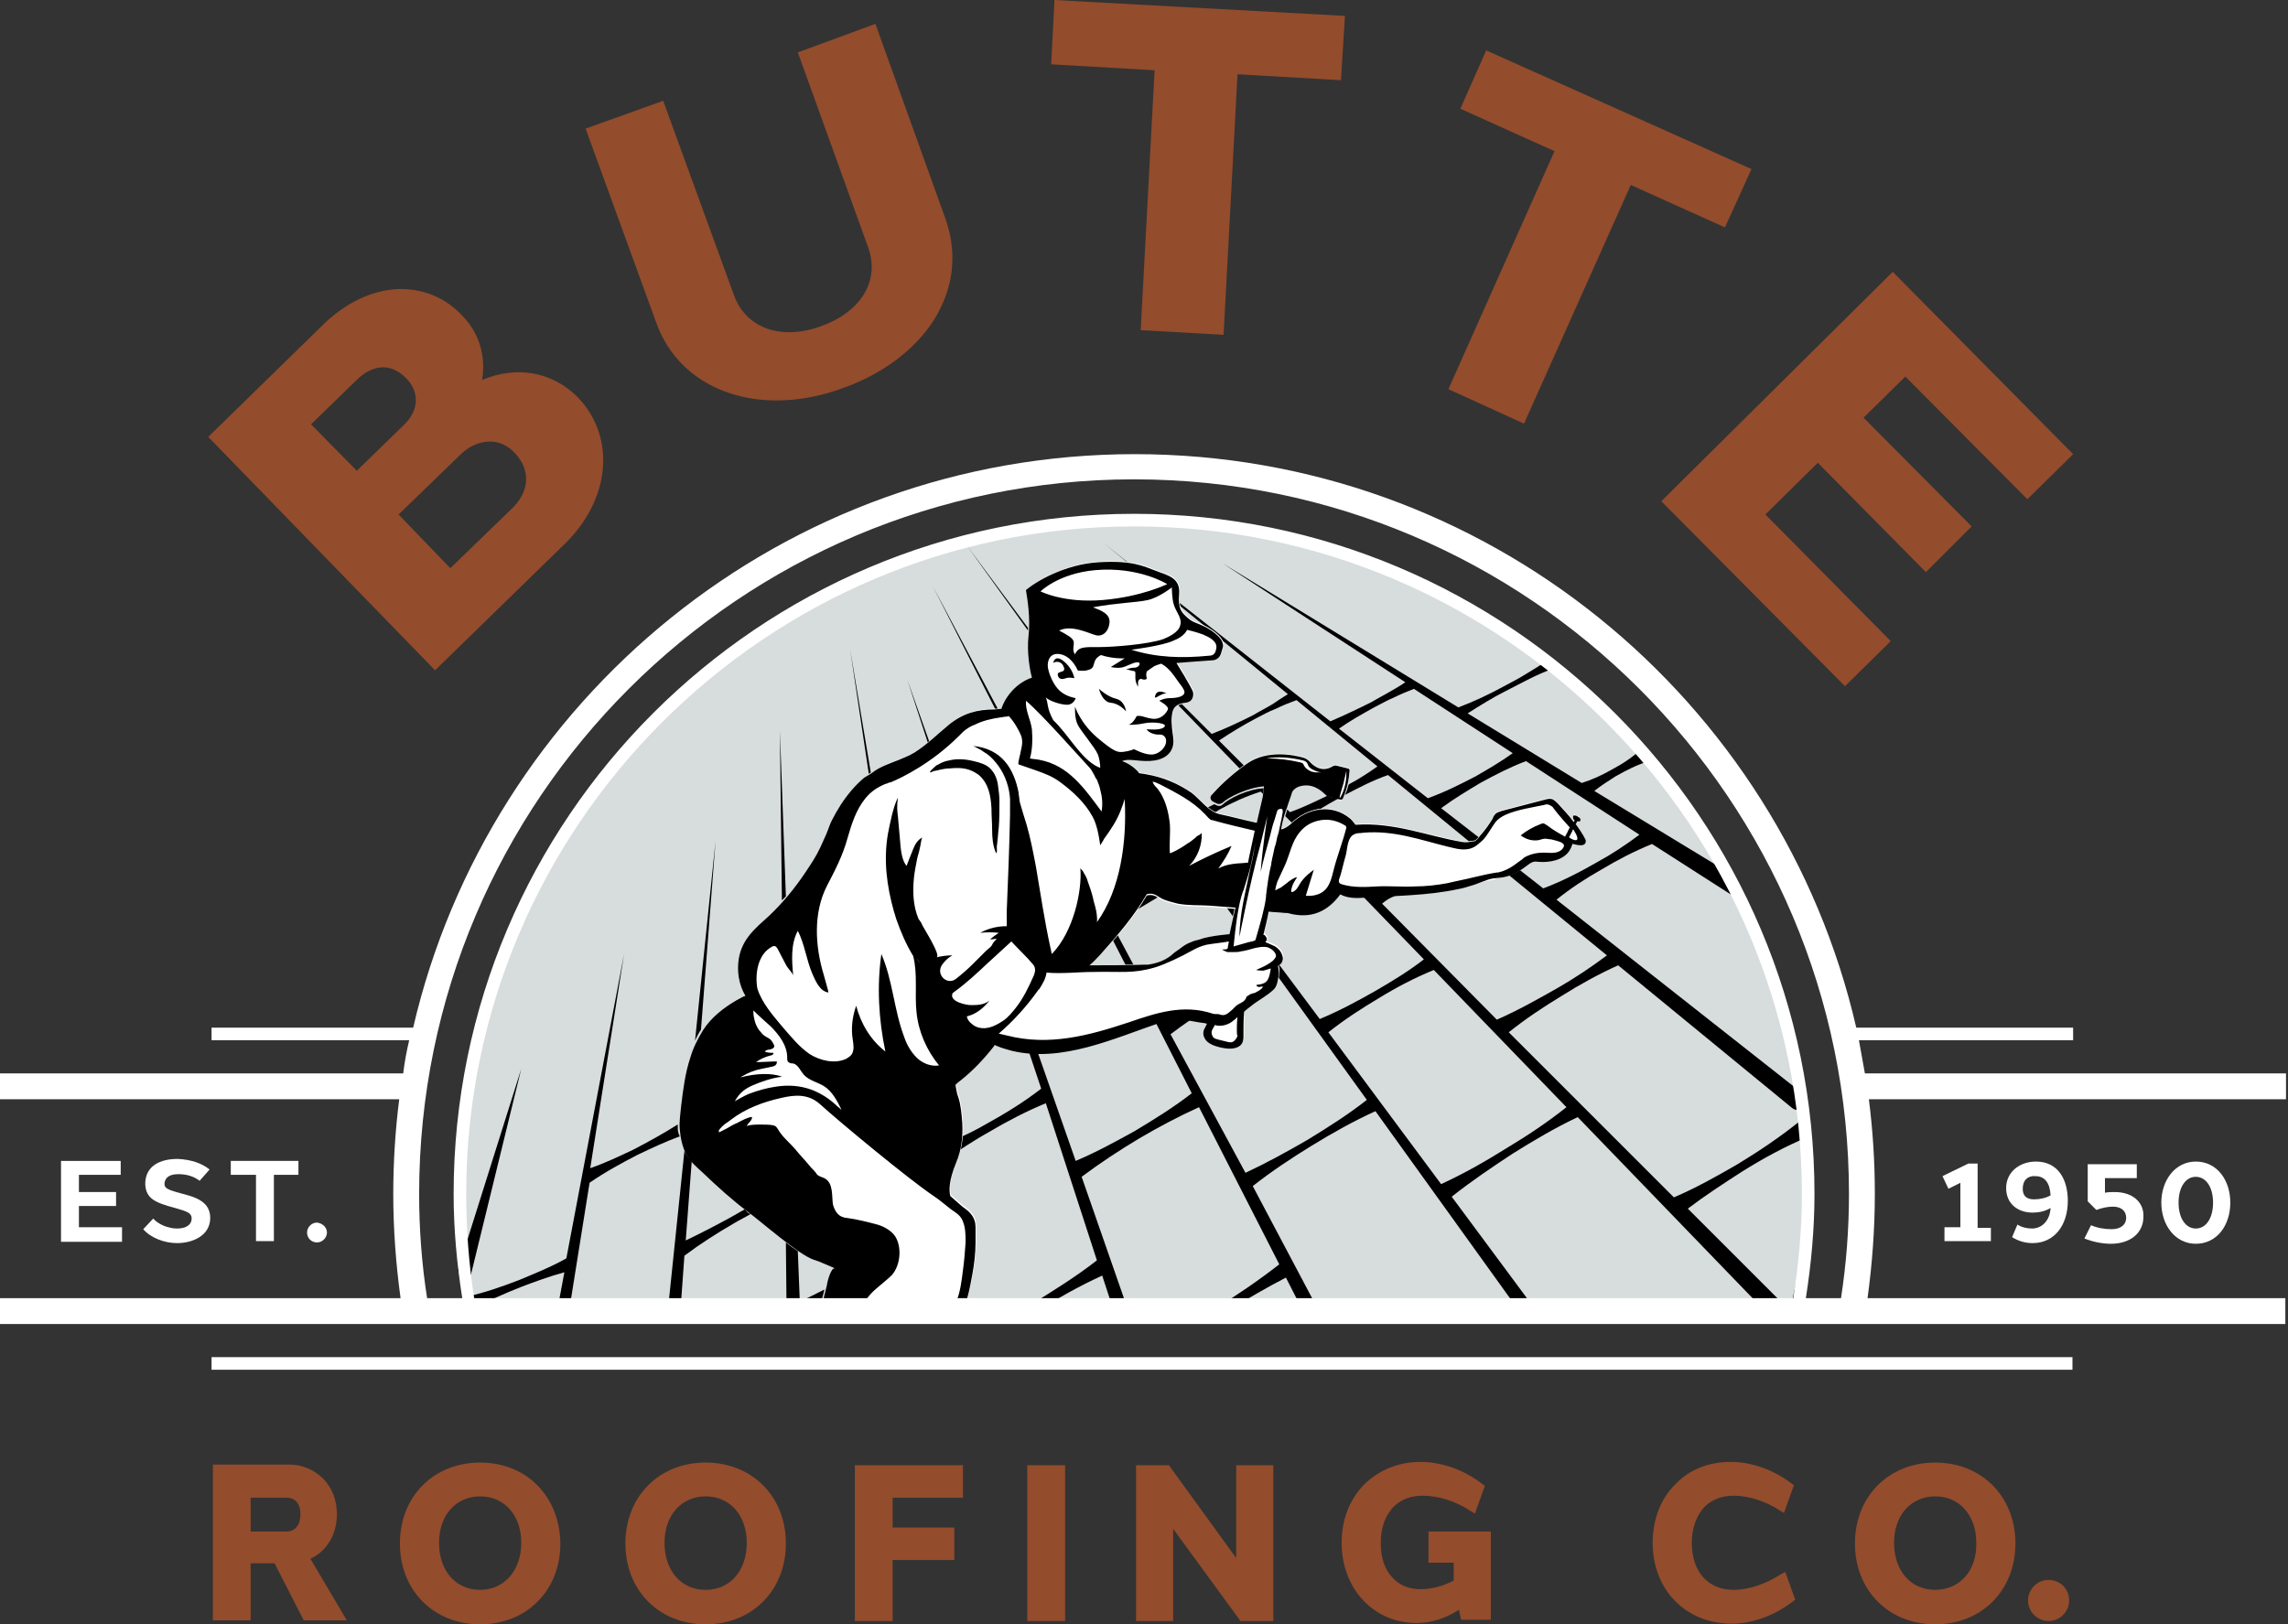 <?xml version="1.0" encoding="UTF-8"?>
<!-- Generator: Adobe Illustrator 25.2.1, SVG Export Plug-In . SVG Version: 6.00 Build 0)  -->
<svg version="1.1" id="Layer_1" xmlns="http://www.w3.org/2000/svg" xmlns:xlink="http://www.w3.org/1999/xlink" x="0px" y="0px" viewBox="0 0 345 245" style="enable-background:new 0 0 345 245;" xml:space="preserve" height="490" width="690">
<rect x="0" y="0" width="345" height="245" fill="#333333" stroke="none"/>
<style type="text/css">
	.st0{fill:#D7DCDD;}
	.st1{fill:#FFFFFF;}
	.st2{fill:#934C2C;}
</style>
<g>
	<path class="st0" d="M269.9,197.7c1.4-6.8,2.7-10,2.7-17.3c0-56.1-45.5-101.6-101.6-101.6S69.3,124.3,69.3,180.4   c0,7,0.7,10.5,2.1,17.1"/>
	<g>
		<path class="st1" d="M18.4,187.3H9.2v-12.2h9v2.1h-6.3v2.6h5.6v2.1h-5.6v3.2h6.5V187.3z"/>
		<path class="st1" d="M31.6,176.4l-1.5,1.7c-0.8-0.6-1.8-1-3.2-1c-1.2,0-2,0.4-2.1,1.4c0,0.7,0.3,0.9,2.5,1.5    c1.9,0.5,4.4,1.1,4.4,3.7c0,2.7-2.7,3.8-5,3.8c-1.9,0-4-0.8-5.1-2.1l1.5-1.6c0.8,0.9,2.3,1.5,3.6,1.5c1.4,0,2.2-0.6,2.2-1.5    c0-0.9-0.8-1.1-2.5-1.6c-3-0.8-4.4-1.4-4.5-3.6c0-2.8,2.3-3.8,4.9-3.8C28.9,174.9,30.5,175.5,31.6,176.4z"/>
		<path class="st1" d="M41.3,177.2v10h-2.7v-10h-3.8v-2.1h10.2v2.1H41.3z"/>
		<path class="st1" d="M49.3,185.9c0,0.8-0.7,1.5-1.5,1.5c-0.8,0-1.5-0.6-1.5-1.5c0-0.8,0.7-1.5,1.5-1.5    C48.6,184.5,49.3,185.1,49.3,185.9z"/>
	</g>
	<g>
		<path class="st1" d="M300.2,185.1v2.1h-7v-2.1h2.4v-6.7l-1.8,0.9l-0.9-1.9l3.9-1.9h1.4v9.7H300.2z"/>
		<path class="st1" d="M307,175.2c3.4,0,4.8,2.8,4.8,5.9c0,3.8-2.1,6.4-5.3,6.4c-1.3,0-2.3-0.4-3.1-0.9l0.8-1.9    c0.6,0.4,1.4,0.6,2.2,0.6c1.5,0,2.7-1.2,2.8-3.1c-0.8,0.5-1.8,0.7-2.7,0.7c-2.2,0-4-1.3-4-3.7C302.5,176.8,304.5,175.2,307,175.2    L307,175.2z M305,179.3c0,1.1,0.6,1.6,1.7,1.6c0.9,0,1.8-0.2,2.5-0.6c-0.1-1.8-0.8-2.9-2.3-2.9C305.8,177.3,305,178,305,179.3z"/>
		<path class="st1" d="M317.4,177.6v2.3c0.5-0.1,1-0.1,1.5-0.1c2.6,0,4.4,1.5,4.3,3.7c0,2.5-2,4.1-4.9,4.1c-1.3,0-2.8-0.3-4-0.8l1-2    c0.9,0.4,2,0.6,3.1,0.6c1.4,0,2.2-0.7,2.2-1.7c0-1.1-0.8-1.7-2-1.7c-0.8,0-1.7,0.2-2.5,0.5l-1.3-1.3l0-5.6h7.4v2.1H317.4z"/>
		<path class="st1" d="M336.3,181.4c0,3.4-2,6.2-5.2,6.2c-3.1,0-5.2-2.8-5.2-6.2c0-3.4,2.1-6.2,5.2-6.2    C334.3,175.2,336.3,178,336.3,181.4z M328.5,181.4c0,2.4,1.1,3.9,2.6,3.9c1.5,0,2.6-1.5,2.6-3.9c0-2.4-1.1-3.9-2.6-3.9    C329.6,177.5,328.5,179,328.5,181.4z"/>
	</g>
	<g>
		<path class="st2" d="M72.7,57.3c0.6-3.7-0.5-7.2-3.1-9.8c-2.4-2.5-5.4-3.8-8.8-3.9c-4.1-0.1-8.3,1.8-11.8,5.1L31.4,65.9l34.2,35.2    l19.5-19c7-6.8,7.8-16.2,2-22.2C83.3,56.1,78,55.1,72.7,57.3z M77.2,76.7l-9.3,9l-7.8-8.1l9.3-9v0c1.3-1.3,2.9-2,4.5-2    c1.4,0,2.7,0.6,3.8,1.8C80,70.9,79.9,74.1,77.2,76.7z M60.9,64.1l-7.1,6.9L46.9,64l7.1-6.9c1.2-1.1,2.5-1.7,3.8-1.7    c1.2,0,2.4,0.6,3.4,1.6C63.3,59.1,63.2,61.9,60.9,64.1z"/>
		<path class="st2" d="M140.8,48.3c3-4.8,3.6-10,1.8-15.2L132,3.6l-11.7,4.3l10.6,29.4c1.8,5-1,9.7-7.1,11.9    c-6,2.2-11.3,0.3-13.1-4.6L100,15.2l-11.7,4.2L99,48.8c2.7,7.4,9.7,11.6,18.1,11.6c3.2,0,6.6-0.6,10.1-1.9    C133.1,56.4,138,52.7,140.8,48.3z"/>
		<polygon class="st2" points="159,0 158.5,9.7 174.1,10.6 172,49.8 184.5,50.5 186.6,11.2 202.2,12.1 202.8,2.4   "/>
		<polygon class="st2" points="264.1,25.5 224.1,7.6 220.2,16.4 234.4,22.8 218.4,58.7 229.8,63.9 245.9,27.9 260.1,34.3   "/>
		<polygon class="st2" points="285.4,41 250.5,75.6 278.2,103.5 285.1,96.7 266.2,77.6 274.1,69.8 290.4,86.3 297.3,79.4 281,63     287.3,56.8 305.7,75.3 312.6,68.5   "/>
	</g>
	<g>
		<path class="st2" d="M50.8,228.4c0-2.1-0.7-4-2.1-5.4c-1.3-1.3-3.1-2.1-5.1-2.1H32.1v23.5h5.7v-8.6h3.6l4.4,8.6h6.5l-5.5-9.3    C49.3,234,50.8,231.4,50.8,228.4z M45.3,228.4c0,1.8-1,2.6-2,2.6h-5.5v-5.1h5.5c0.5,0,1,0.2,1.3,0.5    C45.1,226.9,45.3,227.6,45.3,228.4z"/>
		<path class="st2" d="M72.4,220.6c-7,0-12.1,5.1-12.1,12.2c0,7.1,5.1,12.2,12.1,12.2c7,0,12.1-5.1,12.1-12.2    C84.4,225.7,79.4,220.6,72.4,220.6z M72.4,239.8c-3.7,0-6.2-2.9-6.2-7.1c0-4.2,2.6-7,6.2-7c3.7,0,6.2,2.9,6.2,7    C78.6,236.9,76,239.8,72.4,239.8z"/>
		<path class="st2" d="M106.4,220.6c-7,0-12.1,5.1-12.1,12.2c0,7.1,5.1,12.2,12.1,12.2c7,0,12.1-5.1,12.1-12.2    C118.5,225.7,113.4,220.6,106.4,220.6z M106.4,239.8c-3.7,0-6.2-2.9-6.2-7.1c0-4.2,2.6-7,6.2-7c3.7,0,6.2,2.9,6.2,7    C112.6,236.9,110.1,239.8,106.4,239.8z"/>
		<polygon class="st2" points="128.9,244.5 134.6,244.5 134.6,235.3 143.9,235.3 143.9,230.4 134.6,230.4 134.6,225.9 145.2,225.9     145.2,221 128.9,221   "/>
		<rect x="154.9" y="221" class="st2" width="5.7" height="23.5"/>
		<polygon class="st2" points="186.4,235 176.4,221.2 176.3,221 171.3,221 171.3,244.5 176.9,244.5 176.9,230.6 186.9,244.3     187,244.5 192,244.5 192,221 186.4,221   "/>
		<path class="st2" d="M215.3,235.7h3.9v2.7c-1.7,0.9-3.5,1.3-5,1.3c-1.6,0-3-0.5-4.1-1.6c-1.3-1.3-1.9-3.1-1.9-5.4    c0-2.3,0.7-4.1,1.9-5.4c1.1-1.1,2.6-1.7,4.4-1.7c0,0,0,0,0,0c2.4,0,5,0.8,7.4,2.4l0.5,0.3l1.5-4.2l-0.3-0.2    c-2.8-2.2-6.2-3.4-9.4-3.4c0,0,0,0,0,0c-3.3,0-6.2,1.2-8.4,3.3c-2.3,2.3-3.5,5.4-3.5,8.9c0,6.9,4.8,12.1,11.3,12.1    c2.2,0,4.4-0.7,6.4-2l0.3,1.5h4.5V231h-9.4V235.7z"/>
		<path class="st2" d="M268.6,237.4c-2.3,1.5-4.9,2.4-7.2,2.4c0,0,0,0,0,0c-3.9,0-6.3-2.8-6.3-7.1c0-2.2,0.7-4.1,1.9-5.4    c1.1-1.1,2.6-1.7,4.4-1.7c0,0,0,0,0,0c2.3,0,4.8,0.8,7.1,2.3l0.5,0.3l1.5-4.2l-0.3-0.2c-2.7-2.1-6.1-3.3-9.2-3.3c0,0,0,0,0,0    c-3.3,0-6.2,1.1-8.3,3.3c-2.3,2.2-3.5,5.4-3.5,8.9c0,7.1,5,12.2,11.9,12.2c3.1,0,6.5-1.2,9.3-3.4l0.3-0.2l-1.5-4.2L268.6,237.4z"/>
		<path class="st2" d="M291.8,220.6c-7,0-12.1,5.1-12.1,12.2c0,7.1,5.1,12.2,12.1,12.2c7,0,12.1-5.1,12.1-12.2    C303.9,225.7,298.8,220.6,291.8,220.6z M291.8,239.8c-3.7,0-6.2-2.9-6.2-7.1c0-4.2,2.6-7,6.2-7c3.7,0,6.2,2.9,6.2,7    C298.1,236.9,295.5,239.8,291.8,239.8z"/>
		<path class="st2" d="M308.9,238.3c-1.7,0-3.1,1.4-3.1,3.1s1.4,3.1,3.1,3.1c1.7,0,3.1-1.4,3.1-3.1S310.7,238.3,308.9,238.3z"/>
	</g>
	<rect x="31.9" y="204.7" class="st1" width="280.6" height="1.9"/>
	<g>
		<path d="M155,94.7l-9.2-12.4l9.2,12.8C155,95,155,94.8,155,94.7z"/>
		<path d="M170.4,85.1l-4-3.2l3.8,3.1C170.3,85.1,170.4,85.1,170.4,85.1z"/>
		<path d="M150.5,107l-9.8-18.5l9.4,18.5C150.2,107.1,150.3,107,150.5,107z"/>
		<path d="M158.7,86.7l-2.9-2.9L158.7,86.7C158.6,86.8,158.6,86.8,158.7,86.7z"/>
		<path d="M183.1,122.6c0.3-0.2,0.5-0.3,0.8-0.5c2-1.1,4-2,6.2-2.7l0.4,0.4c0.1-0.4,0.1-0.9,0.1-0.9c-2.5,0.1-5.4,1.6-6.3,2.5    c-0.2,0.2-0.5,0.2-0.8,0.1l-0.2-0.1l-0.2-0.1l0,0c-0.4,0.2-0.8,0.4-1.2,0.6C182.2,122,182.6,122.3,183.1,122.6z"/>
		<path d="M167.8,141.8l1.9,3.7c0.4,0,0.8,0,1.2,0l-2.4-4.5C168.3,141.2,168,141.5,167.8,141.8z"/>
		<path d="M186.2,136.9c-0.4,0-0.8-0.1-1.3-0.1l1,1.4C186,137.7,186.1,137.2,186.2,136.9z"/>
		<path d="M174.7,135.3c-0.4-0.2-0.8-0.5-1.3-0.5c-0.2,0-0.4,0-0.6,0.1c-0.5,0.8-1,1.6-1.5,2.4c1-0.6,2-1.2,3-1.8    C174.5,135.4,174.6,135.3,174.7,135.3z"/>
		<path d="M199.1,122c0.8-0.5,1.7-1,2.6-1.5l-0.1-0.1l-1.1-0.2c-0.1,0-0.2-0.1-0.3-0.2c-1.9,0.9-3.7,1.8-5.7,2.5l-0.4-0.4    c-0.1,0.3-0.2,0.7-0.3,1l1,1C196.1,123,197.6,122.2,199.1,122z"/>
		<path d="M102.2,170.2c0-0.2,0-0.4,0-0.6c-2.2,1.4-4.4,2.6-6.7,3.8c-2.1,1-4.2,2-6.5,2.8l5.1-32.3l-8.7,45.9    c-2.3,1.3-4.8,2.3-7.2,3.3c-2.6,1-5.2,1.9-7.9,2.5l0.8,2c2.4-1.4,5-2.5,7.5-3.5c2.1-0.8,4.3-1.6,6.5-2.2l-1.1,5.9h1.8l3.1-19.4    c2.3-1.6,4.7-2.9,7.2-4.2c2.1-1,4.2-2,6.4-2.8C102.3,171,102.2,170.6,102.2,170.2z"/>
		<path d="M123.9,196.2c0.1-0.6,0.3-1.1,0.4-1.7c-1.2,0.6-2.5,1.3-3.7,1.8l-0.3-7.6c-0.6-0.4-1.2-0.8-1.8-1.3l0.1,9.7    c-0.1,0-0.2,0.1-0.2,0.1l0.2,0.4l0,0h3.7c0.5-0.4,1-0.7,1.5-1C123.9,196.5,123.9,196.4,123.9,196.2z"/>
		<path d="M112.6,182.7c-0.1-0.1-0.2-0.2-0.3-0.3c-0.7,0.4-1.4,0.8-2.1,1.2c-2.2,1.2-4.5,2.4-6.8,3.5l0.9-11.9    c-0.3-0.4-0.7-0.8-0.9-1.2c-0.1-0.1-0.1-0.3-0.2-0.4l-2.5,24.1h1.9l0.6-8.3c2.4-1.8,4.9-3.4,7.5-4.9c0.8-0.5,1.7-0.9,2.5-1.4    C112.9,183,112.7,182.9,112.6,182.7z"/>
		<path d="M145.2,197.6L145.2,197.6L145.2,197.6L145.2,197.6C145.2,197.6,145.2,197.6,145.2,197.6z"/>
		<path d="M262.7,176.7c3.2-2,6.5-3.8,10.1-5.3l-1.4-2.3c-3,2.4-6.1,4.5-9.4,6.5c-3.1,1.8-6.3,3.6-9.6,5l-24.9-24.9    c2.5-2,5.2-3.8,8-5.5c2.7-1.7,5.6-3.3,8.5-4.6l26.2,21.5c0,0,0,0,0,0c0.6,0.5,1.4,0.4,1.9-0.2c0.5-0.6,0.4-1.4-0.2-1.9l-37.2-29.3    c2.1-1.7,4.4-3.2,6.7-4.5c2.5-1.5,5-2.8,7.7-3.9l12.8,8.2l-1.1-3.8l-20.4-12.4c1-0.8,2.1-1.5,3.2-2.2c1.6-0.9,3.3-1.8,5.1-2.3    l-1.1-1.9c-1.4,1.3-2.9,2.3-4.6,3.2c-1.4,0.8-2.9,1.5-4.5,2l-17.2-10.5c1.9-1.2,3.8-2.4,5.8-3.4c1.2-0.6,2.3-1.2,3.5-1.8    c1.2-0.6,2.4-1.1,3.6-1.6l-0.7-1.3c-1.1,0.8-2.2,1.4-3.3,2.1c-1.1,0.7-2.3,1.3-3.4,1.9c-2.2,1.2-4.5,2.3-6.9,3.2l-35.5-21.7    l27.5,17.9c-0.7,0.5-1.4,0.9-2.1,1.3c-1,0.6-2,1.1-3,1.7c-2,1-4.1,2-6.2,2.9l-22.9-18c0,0.1,0,0.3,0,0.4l5.4,4.4    c0,0,0.1,0.1,0.1,0.1l11,9c-0.8,0.5-1.6,1-2.3,1.5c-1,0.6-2,1.1-3,1.7c-2,1-4.1,2-6.2,2.8l-4.5-4.5c-0.2,0.1-0.4,0.1-0.5,0.2    l9.4,9.7c0.2-0.2,0.4-0.3,0.6-0.5l-3.9-3.9c1.8-1.2,3.6-2.3,5.5-3.3c1-0.5,2-1.1,3.1-1.5c1-0.5,2-0.9,3.1-1.3l12.2,10    c-1.4,1-2.8,1.9-4.3,2.7l-0.1,0.2c-0.1,0.5-0.3,1-0.5,1.4c2.1-1.1,4.2-2.2,6.5-3l12.2,10c0.3,0,0.6,0,0.9-0.1    c0.1,0,0.3-0.1,0.4-0.1c0.1-0.1,0.2-0.2,0.3-0.3l-5.8-4.5c1.9-1.4,3.9-2.6,5.9-3.8c2.2-1.2,4.5-2.4,6.9-3.3l17.1,11.1    c-2,1.5-4.1,2.9-6.3,4.1c-2.6,1.5-5.3,2.9-8.2,4l-3.7-2.9c-0.5,0.3-1,0.6-1.6,0.8l14.9,12.2c-2.4,1.8-4.8,3.4-7.4,4.9    c-3,1.7-6,3.4-9.2,4.8l-17.3-17.5c1.2-1,1.5-0.9,2.4-1.4c-1.8,0.1-3.5,0.2-5.2,0.3c0,0,0,0-0.1,0l9.2,9.5    c-2.3,1.8-4.8,3.3-7.2,4.7c-2.8,1.6-5.6,3.1-8.5,4.3l-6.2-8.3c-0.1,0.1-0.2,0.1-0.2,0.2c0.1,0.5,0.2,1,0.1,1.4c0,0.1,0,0.2,0,0.3    l13.4,18.6c-2.8,2.2-5.8,4.1-8.9,6c-3.1,1.8-6.2,3.5-9.4,5L176.5,156c0.9-0.7,1.9-1.4,2.9-2.1c-0.2,0-0.4-0.1-0.6-0.1    c-0.6-0.1-1.3-0.2-1.9-0.2c-0.7,0.1-1.3,0.3-1.9,0.5c-0.2,0.1-0.5,0.2-0.7,0.2l5.4,10.6c-2.7,2.1-5.6,3.9-8.6,5.7    c-2.9,1.6-5.8,3.2-8.9,4.5l-5.7-16.3c-0.4,0-0.9,0-1.3,0l1.8,5.4c-2.7,2.1-5.5,3.8-8.4,5.4c-1.2,0.7-2.4,1.3-3.7,1.9    c-0.1,0.7-0.2,1.4-0.4,2.1c1.5-1,3.1-2,4.7-2.9c2.7-1.6,5.6-3.1,8.5-4.3l7.7,23.7c-3.2,2.5-6.6,4.6-10,6.7    c-0.5,0.3-0.9,0.5-1.4,0.8h2.6c3.1-1.9,6.3-3.7,9.6-5.2l1.7,5.2h2.2l-7-20.1c2.8-2.1,5.7-4,8.7-5.8c2.9-1.7,5.9-3.3,9-4.7    l12.1,23.7c-3.2,2.5-6.6,4.8-10,6.9h2.4c2.8-1.7,5.7-3.4,8.6-4.9l2.5,4.9h2.4l-9.9-18.7c2.8-2.2,5.8-4.2,8.9-6.1    c3.1-1.9,6.3-3.7,9.6-5.2l21.5,29.9h2.6l-12.6-17c2.9-2.3,6-4.4,9.2-6.5c3.2-2,6.4-3.9,9.8-5.5l28,29h1.4l1.2-1.2l-14-14    C257,180.4,259.9,178.5,262.7,176.7z M222.5,117.1c-2.3,1.2-4.7,2.4-7.2,3.3l-13.4-10.5c1.7-1.2,3.5-2.2,5.3-3.2    c1-0.5,2-1.1,3-1.5c1-0.5,2-0.9,3-1.3l14.9,9.7C226.3,114.9,224.4,116,222.5,117.1z M227.3,173.1c-3.2,2-6.5,3.9-10,5.5l-17-22.9    c2.4-1.9,5-3.6,7.7-5.2c2.6-1.6,5.3-3,8.2-4.2l20,20.7C233.3,169.3,230.3,171.3,227.3,173.1z"/>
		<path d="M118.5,135.2l-0.9-25l0.3,25.6C118.1,135.6,118.3,135.4,118.5,135.2z"/>
		<path d="M131.3,116.5L128.2,98l2.8,18.7C131.1,116.7,131.2,116.6,131.3,116.5z"/>
		<polygon points="78.6,161.2 69,191.7 71,192.3   "/>
		<path d="M140.1,111.8l-3.3-9.3l3.1,9.5C140,111.9,140,111.8,140.1,111.8z"/>
		<path d="M105.7,155.3l2.2-28.5l-3.1,30.2C105,156.5,105.3,155.9,105.7,155.3z"/>
	</g>
	<path class="st1" d="M238.7,126.5c-0.1-0.8-0.6-1.6-1.1-2.2c0,0,0,0,0-0.1c0.1-0.1,0.1-0.3,0.2-0.4c0-0.1,0.1,0,0.1,0   c0.1,0,0.1,0,0.2,0c0.1,0,0.2-0.1,0.2-0.1c0-0.1,0-0.2,0-0.3c-0.1-0.1-0.1-0.2-0.2-0.2c-0.1-0.1-0.2-0.1-0.3-0.2   c-0.1-0.1-0.3-0.1-0.4-0.1c-0.1,0-0.2,0-0.2,0.1c0,0,0,0.1,0,0.1c0,0.1,0,0.3,0.1,0.4c0,0,0.1,0.1,0.1,0.1c0,0,0,0,0,0   c0,0,0,0.1,0,0.1c0,0.1-0.1,0.1-0.1,0.2c-0.7-1-1.6-1.9-2.4-2.8c-0.2-0.2-0.4-0.4-0.7-0.6c-0.4-0.2-0.8-0.1-1.2,0   c-2.2,0.6-4.3,1.1-6.5,1.7c-0.3,0.1-0.6,0.2-0.8,0.3c-0.3,0.2-0.5,0.5-0.6,0.8c0,0.1-0.1,0.1-0.1,0.2c-0.5,0.8-1,1.5-1.6,2.2   c-0.3,0.3-0.5,0.7-0.9,1c-0.1,0.1-0.2,0.1-0.4,0.1c-0.5,0.1-1,0.2-1.6,0.1c-5.3-0.9-10.2-3-16.1-2.6c-0.2-0.2-0.5-0.7-0.9-1   c-2.6-2.1-6.2-1.7-9,1c-0.5,0.4-0.9,0.6-1.3,0.7c0-0.1,0-0.1,0-0.2c0.2-1.1,0.5-2.2,0.9-3.2c0.2-0.7,0.5-1.4,0.7-2.1   c0.1-0.4,0.5-0.7,0.9-0.9c2.1-0.8,3.6,0.6,4.2,1.2c0.1,0.1,0.3,0.2,0.5,0.3l1.1,0.2l0.6,0.5l0.1-0.3c0.1,0,0.2-0.1,0.3-0.2   c0.2-0.6,0.4-1.2,0.6-1.8l0.1-0.2l0-0.1c0.2-0.7,0.3-1.4,0.3-2.1c0-0.1-0.1-0.3-0.3-0.3l-1.6-0.4c-0.2-0.1-0.5,0-0.7,0.1   c-0.6,0.4-2,0.9-3.5-0.8c-0.2-0.2-0.5-0.4-0.8-0.5c-1.4-0.4-5.5-1.3-8.6,0.9c-2.7,1.9-4.5,3.8-5.3,4.7c-0.3,0.3-0.2,0.8,0.2,1   l0.2,0.1l0.2,0.1l0.2,0.1c0.2,0.1,0.5,0.1,0.8-0.1c1-0.9,3.8-2.3,6.3-2.5c0,0-0.2,1.6-0.2,1.6l-0.9,3.9c-1.9-0.4-3.7-0.9-5.6-1.3   c-1.7-0.4-2.9-2.2-4.2-3.2c-2-1.4-4.4-2.4-6.8-2.8c-0.4-0.1-0.8-0.1-1.2-0.2c0,0,0,0,0-0.1c-0.5-0.6-1.5-1.3-2.4-1.7l1.6-0.2   c0.9,0.1,2.1,0.3,3.3,0.1c1.9-0.3,3.1-1.5,2.8-3.5c-0.3-2-0.3-2.9-0.1-3.8c0.2-0.9,0.9-1.3,1.9-1.4c1.1-0.1,1.3-0.9,1.2-1.6   c-0.2-0.7-2.5-4.4-2.5-4.4s3.6-0.3,5.3-0.4c0.7,0,1.2-0.4,1.4-1c0.1-0.3,0.2-0.7,0.3-1c0.1-0.4-0.1-0.9-0.4-1.3   c-0.4-0.5-1.1-1.1-2-1.6c-1.7-0.9-2-0.7-2.9-1.5c-0.9-0.8-1.5-1.3-1.3-3.6c0.2-2.4-1.6-2.8-3.5-3.5c-1.9-0.7-3.5-1.6-8.6-1.3   c-5.1,0.3-9.5,2.9-11,4.2c0.2,1.2,0.7,4.2,0.4,6.8c-0.3,2.6,0.2,5.3,0.5,6.4c-2.1,0.7-3.9,2.6-4.6,4.7c-0.3,0-0.7,0.1-1,0.1   c-2.7,0-4.8,0.6-6.9,2.3c-1.7,1.4-3.3,3-5.2,4.2c-0.5,0.3-0.9,0.5-1.4,0.7c-1.3,0.6-2.7,1-4,1.7c-0.6,0.3-1.1,0.8-1.7,1.1   c-0.2,0.1-0.3,0.2-0.5,0.3c-0.7,0.6-1.3,1.2-1.9,1.9c-1.2,1.4-2.2,3-3,4.6c-0.3,0.6-0.5,1.3-0.8,2c-0.3,0.7-0.6,1.3-0.9,2   c-0.6,1.3-1.4,2.5-2.2,3.7c-1.6,2.4-3.4,4.6-5.5,6.6c-2.1,1.9-4.1,3.5-4.6,6.5c-0.3,1.9,0,3.9,1,5.6c-0.1,0-0.2,0.1-0.3,0.1   c-0.4,0.2-0.7,0.4-1.1,0.6c-1.9,1.1-3.8,2.6-5,4.5c-0.8,1.3-1.5,2.7-1.9,4.1c-0.8,2.4-1.1,4.9-1.4,7.4c-0.1,1.1-0.3,2.3-0.2,3.4   c0.1,1.3,0.4,2.7,1,3.9c0.6,1,1.6,1.9,2.5,2.7c2.2,2.1,4.4,4.1,6.8,5.9c1.9,1.4,7.7,6.5,9.9,7.2c1,0.3,2.2,0.9,3.2,1.3   c-0.6-0.2-1.2,2.2-1.2,2.5c-0.2,0.8-0.4,1.6-0.6,2.4c-0.2,0.7,0,1.5-0.1,2.2c0,0,0.1,0,0.1,0l-0.1,0.3l21.1-0.5l0-0.3c0,0,0,0,0,0   c0.4-0.2,0.4-0.6,0.5-1c0.1-0.5,0.2-0.9,0.3-1.4c0.3-1.1,0.5-2.2,0.7-3.3c0.3-1.6,0.5-3.3,0.5-4.9c0-0.6,0-1.3,0-1.9   c0-0.1,0-0.3,0-0.4c0-0.7-0.2-1.4-0.7-2c-0.4-0.5-0.9-0.8-1.4-1.2c-0.6-0.5-1.1-1-1.7-1.5c-0.2-0.7-0.3-2.2,0.9-5.1   c0.8-1.9,1-3.9,0.9-5.9c-0.1-1.3-0.2-2.7-0.6-3.9c-0.2-0.5-0.3-1.1-0.4-1.7c0-0.1,0-0.1,0-0.2c0.2-0.2,0.4-0.4,0.7-0.6   c1.9-1.5,3.5-3.2,5-5.1c0.1-0.1,0.1-0.2,0.2-0.3c0.1,0.1,0.2,0.1,0.4,0.2c0.7,0.3,1.5,0.5,2.2,0.7c7.6,1.8,15.4-1.9,22.5-4.3   c0.6-0.2,1.3-0.4,1.9-0.5c0.6,0,1.3,0.1,1.9,0.2c0.9,0.1,1.7,0.3,2.6,0.4c0.2,0,0.3,0.1,0.5,0.1c-0.1,0.2-0.2,0.4-0.3,0.6v0   c-0.2,0.3-0.4,0.9-0.1,1.5c0.3,0.7,1.1,1.2,2.5,1.5c1.3,0.3,2.3,0.2,2.9-0.3c0.5-0.4,0.5-1.1,0.5-1.4c0-0.3,0-0.6,0-0.9   c0-0.6,0-1.6,0.1-2.8c0.3-0.3,0.7-0.6,1.1-0.9c1.1-0.9,2.4-1.5,3.4-2.5c0.5-0.5,0.6-1.4,0.7-2.1c0.1-0.4,0-0.9-0.1-1.4   c0.1-0.1,0.3-0.2,0.4-0.3c0.1-0.1,0.2-0.2,0.2-0.3c0.1-0.2,0.2-0.5,0.1-0.8c-0.1-0.5-0.4-1-0.8-1.3c-0.3-0.3-0.7-0.4-1.1-0.6   c-0.2-0.1-0.5-0.2-0.7-0.3c0,0,0.2-0.3,0.2-0.3c0-0.1,0-0.2,0-0.3c-0.1-0.2-0.2-0.4-0.4-0.5c0,0-0.1,0-0.1,0   c0.3-1.2,0.6-2.4,0.8-3.5c0.8,0.1,1.6,0.1,2.4,0.2c0.3,0,0.5,0,0.8,0.1c3.2,0.8,5.7-0.3,7.6-2.9c1.1,0.6,2.4,0.6,3.7,0.5   c4.6-0.3,9.5-0.3,14.1-1.3c0.6-0.1,1.3-0.3,1.9-0.5c0.3-0.1,0.7-0.2,1-0.3l2.3-0.4l1.2-0.5c0.3,0,0.6-0.1,0.9-0.1   c1.1-0.3,2.1-0.9,3-1.6c0.3-0.2,0.6-0.5,1-0.6c0.3-0.1,0.6,0,0.9,0c1.5,0.1,3.5-0.2,4.5-1.6c0.2-0.3,0.4-0.7,0.5-1.1   c0,0,0.6,0.2,1.1,0.2l0,0l0,0C238.3,127.4,238.8,127.2,238.7,126.5z M182.4,141.3c-0.5,0.1-1,0.2-1.5,0.4c-0.4,0.1-0.9,0.2-1.3,0.4   c-0.6,0.2-1.2,0.6-1.7,1c-0.4,0.3-0.9,0.6-1.3,1c-1,0.8-2.2,1.2-3.5,1.4c-0.2,0-0.4,0-0.6,0c-2.8,0.1-5.6,0.1-8.3,0.1   c0.1,0,0.1,0,0.2-0.1c0.6-0.5,1-1,1.5-1.5c2.6-2.7,5.1-5.6,7-8.9c0.2-0.1,0.4-0.1,0.6-0.1c0.7,0,1.2,0.5,1.8,0.8   c0.7,0.3,1.5,0.5,2.3,0.7c1.6,0.3,3.2,0.2,4.8,0.3c1.3,0.1,2.6,0.2,3.9,0.3c-0.3,1.2-0.6,2.6-0.9,4   C184.3,141,183.4,141.1,182.4,141.3z"/>
	<g>
		<path d="M158.8,100c0.4-0.3,1.3-0.3,1.6,0.6c0.4,1-1,0.5-0.9,1.2c0.1,0.7,0.7,0.7,1.2,0.5c0.6-0.2,1.3,0,1.3,0s-0.2-1.2-1.2-2.2    C159.9,99.2,159.1,98.9,158.8,100z"/>
		<path d="M168.3,105.4c-1.3-0.3-2.6-1.5-2.6-1.5s0.5,2,1.8,2.1c1.3,0.1,2.3,1.3,2.3,1.3S169.6,105.7,168.3,105.4z"/>
		<path d="M174.2,104.9c-0.3,0.9,0.8-0.4,1.7-0.3C175.9,104.6,174.5,103.8,174.2,104.9z"/>
		<polygon points="157.6,148.5 157.6,148.5 157.6,148.5   "/>
		<path d="M141.7,116.1c0.5-0.1,1-0.2,1.5-0.2c1-0.1,2-0.1,2.9,0.2c0.6,0.2,1.1,0.5,1.5,0.8c1.5,1.3,1.8,3.2,1.9,5    c0,1.1,0.1,2.2,0.1,3.3c0,1.1,0.1,2.4,0.6,3.5c0.2-0.2,0.1-0.6,0.1-0.9c0-0.3,0.1-0.7,0.1-1c0.1-0.7,0.1-1.3,0.2-2    c0.1-1.3,0.1-2.7,0.1-4c0-0.7-0.1-1.5-0.2-2.2c-0.1-0.9-0.4-1.9-1.2-2.7c-0.6-0.6-1.6-0.9-2.5-1.1c-1.2-0.3-2.5-0.4-3.7-0.1    c-0.6,0.1-1.1,0.3-1.6,0.6c-0.3,0.1-0.5,0.3-0.7,0.5c-0.2,0.2-0.5,0.4-0.6,0.7c0.2,0,0.4-0.1,0.6-0.2    C141.2,116.2,141.5,116.2,141.7,116.1z"/>
		<path d="M237.6,124.3C237.6,124.3,237.6,124.3,237.6,124.3c0.1-0.2,0.2-0.3,0.2-0.4c0-0.1,0.1,0,0.1,0c0.1,0,0.1,0,0.2,0    c0.1,0,0.2-0.1,0.2-0.1c0-0.1,0-0.2,0-0.3c-0.1-0.1-0.1-0.2-0.2-0.2c-0.1-0.1-0.2-0.1-0.3-0.2c-0.1-0.1-0.3-0.1-0.4-0.1    c-0.1,0-0.2,0-0.2,0.1c0,0,0,0.1,0,0.1c0,0.1,0,0.3,0.1,0.4c0,0,0.1,0.1,0.1,0.1c0,0,0,0,0,0c0,0,0,0.1,0,0.1    c0,0.1-0.1,0.1-0.1,0.2c-0.7-1-1.6-1.9-2.4-2.8c-0.2-0.2-0.4-0.4-0.7-0.6c-0.4-0.2-0.8-0.1-1.2,0c-2.2,0.6-4.3,1.1-6.5,1.7    c-0.3,0.1-0.6,0.2-0.8,0.3c-0.3,0.2-0.5,0.5-0.6,0.8c0,0.1-0.1,0.1-0.1,0.2c-0.5,0.8-1,1.5-1.6,2.2c-0.3,0.3-0.5,0.7-0.9,1    c-0.1,0.1-0.2,0.1-0.4,0.1c-0.5,0.1-1,0.2-1.6,0.1c-5.3-0.9-10.2-3-16.1-2.6c-0.2-0.2-0.5-0.7-0.9-1c-2.6-2.1-6.2-1.7-9,1    c-0.5,0.4-0.9,0.6-1.3,0.7c0-0.1,0-0.1,0-0.2c0.2-1.1,0.5-2.2,0.9-3.2c0.2-0.7,0.5-1.4,0.7-2.1c0.1-0.4,0.5-0.7,0.9-0.9    c2.1-0.8,3.6,0.6,4.2,1.2c0.1,0.1,0.3,0.2,0.5,0.3l1.7,0.4c0.2,0,0.3,0,0.4-0.2c0.6-1.4,0.9-2.8,1-4.2c0-0.1-0.1-0.3-0.3-0.3    l-1.6-0.4c-0.2-0.1-0.5,0-0.7,0.1c-0.6,0.4-2,0.9-3.5-0.8c-0.2-0.2-0.5-0.4-0.8-0.5c-1.4-0.4-5.5-1.3-8.6,0.9    c-2.7,1.9-4.5,3.8-5.3,4.7c-0.3,0.3-0.2,0.8,0.2,1l0.2,0.1l0.2,0.1l0.2,0.1c0.2,0.1,0.5,0.1,0.8-0.1c1-0.9,3.8-2.3,6.3-2.5    c0,0-0.2,1.6-0.2,1.6l-0.9,3.9c-1.9-0.4-3.7-0.9-5.6-1.3c-1.7-0.4-2.9-2.2-4.2-3.2c-2-1.4-4.4-2.4-6.8-2.8    c-0.4-0.1-0.8-0.1-1.2-0.2c0,0,0,0,0-0.1c-0.5-0.6-1.5-1.4-2.5-1.7c0.1,0,0.2-0.1,0.3-0.1c1.1-0.3,2.7,0.3,4.6,0    c1.9-0.3,3.1-1.5,2.8-3.5c-0.3-2-0.3-2.9-0.1-3.8c0.2-0.9,0.9-1.3,1.9-1.4c1.1-0.1,1.3-0.9,1.2-1.6c-0.2-0.7-2.5-4.4-2.5-4.4    s3.6-0.3,5.3-0.4c0.7,0,1.2-0.4,1.4-1c0.1-0.3,0.2-0.7,0.3-1c0.1-0.4-0.1-0.9-0.4-1.3c-0.4-0.5-1.1-1.1-2-1.6    c-1.7-0.9-2-0.7-2.9-1.5c-0.9-0.8-1.5-1.3-1.3-3.6c0.2-2.4-1.6-2.8-3.5-3.5c-1.9-0.7-3.5-1.6-8.6-1.3c-5.1,0.3-9.5,2.9-11,4.2    c0.2,1.2,0.7,4.2,0.4,6.8c-0.3,2.6,0.2,5.3,0.5,6.4c-2.1,0.7-3.9,2.6-4.6,4.7c-0.3,0-0.7,0.1-1,0.1c-2.7,0-4.8,0.6-6.9,2.3    c-1.7,1.4-3.3,3-5.2,4.2c-0.5,0.3-0.9,0.5-1.4,0.7c-1.3,0.6-2.7,1-4,1.7c-0.6,0.3-1.1,0.8-1.7,1.1c-0.2,0.1-0.3,0.2-0.5,0.3    c-0.7,0.6-1.3,1.2-1.9,1.9c-1.2,1.4-2.2,3-3,4.6c-0.3,0.6-0.5,1.3-0.8,2c-0.3,0.7-0.6,1.3-0.9,2c-0.6,1.3-1.4,2.5-2.2,3.7    c-1.6,2.4-3.4,4.6-5.5,6.6c-2.1,1.9-4.1,3.5-4.6,6.5c-0.3,1.9,0,3.9,1,5.6c-0.1,0-0.2,0.1-0.3,0.1c-0.4,0.2-0.7,0.4-1.1,0.6    c-1.9,1.1-3.8,2.6-5,4.5c-0.8,1.3-1.5,2.7-1.9,4.1c-0.8,2.4-1.1,4.9-1.4,7.4c-0.1,1.1-0.3,2.3-0.2,3.4c0.1,1.3,0.4,2.7,1,3.9    c0.6,1,1.6,1.9,2.5,2.7c2.2,2.1,4.4,4.1,6.8,5.9c1.9,1.4,7.7,6.5,9.9,7.2c1,0.3,2.2,0.9,3.2,1.3c-0.6-0.2-1.2,2.2-1.2,2.5    c-0.2,0.8-0.4,1.6-0.6,2.4c-0.2,0.7,0,1.5-0.1,2.2c1.3,0,2.6-0.1,4-0.1c0.3,0,0.6,0,0.9-0.2c0.2-0.1,0.4-0.4,0.6-0.6    c0.9-1.2,1.6-2.3,2.7-3.2c0.8-0.7,1.6-1.3,2.3-2c1.3-1.5,1.5-4.2,0.5-5.8c-0.6-0.9-1.7-1.5-2.7-1.8c-1.5-0.4-3.1-0.8-4.6-1    c-0.3,0-0.5-0.1-0.8-0.2c-0.7-0.3-1.1-1.1-1.3-1.8c-0.2-1.3,0.1-3.3-1.3-4c-0.4-0.2-1-0.3-1.2-0.7c-0.2-0.3-0.5-0.6-0.8-0.9    c-0.8-1-1.7-1.9-2.5-2.9c-0.8-0.9-1.9-1.8-2.5-2.9c-0.1-0.1-0.2-0.3-0.3-0.4c-0.2-0.1-0.4-0.2-0.6-0.2c-0.3-0.1-3.7-0.2-3.8,0.2    c0.1-0.5,0.8-0.8,0.8-1.4c0-0.1-0.6,0.1-0.6,0.1c-0.6,0.2-1.1,0.5-1.7,0.8c-0.5,0.2-1,0.5-1.5,0.8c-0.4,0.2-0.8,0.4-1.2,0.6    c0-0.1,0-0.2,0-0.3c0.1-0.2,0.3-0.4,0.5-0.6c0.3-0.3,0.6-0.5,0.9-0.7c0.1-0.1,0.3-0.2,0.4-0.3c2.2-1.7,4.9-2.7,7.6-3.3    c2.1-0.5,4.1-0.6,5.8,0.9c3.2,2.9,13.6,11.5,17.2,13.9c0.9,0.6,1.7,1.3,2.6,2c0.7,0.5,1.3,0.8,1.7,1.6c0.5,1.1,0.5,2.2,0.5,3.4    c-0.1,1.4-0.2,2.8-0.4,4.2c-0.2,1.6-0.4,3.3-1,4.7c-0.2,0.5-0.2,1.2-0.3,1.7c0.4,0.2,0.9,0.2,1.2,0c0.4-0.2,0.4-0.6,0.5-1    c0.1-0.5,0.2-0.9,0.3-1.4c0.3-1.1,0.5-2.2,0.7-3.3c0.3-1.6,0.5-3.3,0.5-4.9c0-0.6,0-1.3,0-1.9c0-0.1,0-0.3,0-0.4    c0-0.7-0.2-1.4-0.7-2c-0.4-0.5-0.9-0.8-1.4-1.2c-0.6-0.5-1.1-1-1.7-1.5c-0.2-0.7-0.3-2.2,0.9-5.1c0.8-1.9,1-3.9,0.9-5.9    c-0.1-1.3-0.2-2.7-0.6-3.9c-0.2-0.5-0.3-1.1-0.4-1.7c0-0.1,0-0.1,0-0.2c0.2-0.2,0.4-0.4,0.7-0.6c1.9-1.5,3.5-3.2,5-5.1    c0.1-0.1,0.1-0.2,0.2-0.3c0.1,0.1,0.2,0.1,0.4,0.2c0.7,0.3,1.5,0.5,2.2,0.7c7.6,1.8,15.4-1.9,22.5-4.3c0.6-0.2,1.3-0.4,1.9-0.5    c0.6,0,1.3,0.1,1.9,0.2c0.9,0.1,1.7,0.3,2.6,0.4c0.2,0,0.3,0.1,0.5,0.1c-0.1,0.2-0.2,0.4-0.3,0.6v0c-0.2,0.3-0.4,0.9-0.1,1.5    c0.3,0.7,1.1,1.2,2.5,1.5c1.3,0.3,2.3,0.2,2.9-0.3c0.5-0.4,0.5-1.1,0.5-1.4c0-0.3,0-0.6,0-0.9c0-0.6,0-1.6,0.1-2.8    c0.3-0.3,0.7-0.6,1.1-0.9c1.1-0.9,2.4-1.5,3.4-2.5c0.5-0.5,0.6-1.4,0.7-2.1c0.1-0.4,0-0.9-0.1-1.4c0.1-0.1,0.3-0.2,0.4-0.3    c0.1-0.1,0.2-0.2,0.2-0.3c0.1-0.2,0.2-0.5,0.1-0.8c-0.1-0.5-0.4-1-0.8-1.3c-0.3-0.3-0.7-0.4-1.1-0.6c-0.2-0.1-0.5-0.2-0.7-0.3    c0,0,0.2-0.3,0.2-0.3c0-0.1,0-0.2,0-0.3c-0.1-0.2-0.2-0.4-0.4-0.5c0,0-0.1,0-0.1,0c0.3-1.2,0.6-2.4,0.8-3.5    c0.8,0.1,1.6,0.1,2.4,0.2c0.3,0,0.5,0,0.8,0.1c3.2,0.8,5.7-0.3,7.6-2.9c1.1,0.6,2.4,0.6,3.7,0.5c4.6-0.3,9.5-0.3,14.1-1.3    c0.6-0.1,1.3-0.3,1.9-0.5c1.1-0.3,2.2-0.9,3.3-1.1c0.7-0.1,1.4-0.1,2.1-0.3c1.1-0.3,2.1-0.9,3-1.6c0.3-0.2,0.6-0.5,1-0.6    c0.3-0.1,0.6,0,0.9,0c1.5,0.1,3.5-0.2,4.5-1.6c0.2-0.3,0.4-0.7,0.5-1.1c0-0.1,2.2,0.8,2-0.6C238.6,125.7,238.1,125,237.6,124.3z     M202.3,119.1c0.1-0.3,0.2-0.7,0.3-1c0.1-0.6,0.3-1.2,0.4-1.8l0-0.1c0,0,0,0,0,0c0,0,0,0,0,0c0.1,1.3-0.2,2.9-0.9,4.1    c0,0,0,0-0.1,0c0,0,0,0,0,0c0,0,0,0,0-0.1C202.1,119.8,202.2,119.4,202.3,119.1z M191,114.4c1.5-0.3,3.4-0.2,5.5,0.3    c0.4,0.1,0.6,0.3,0.7,0.6c0.1,0.4,0.5,0.7,1,0.9l0,0c0.5,0.2,0.7,0.3,1.2,0.3c0.1,0,0.2,0,0.4,0l0,0c0,0,0,0,0,0c0,0,0,0,0,0    c-0.2,0-0.3,0-0.4,0c-0.3,0-0.8,0-1.1,0c-0.1,0-0.3-0.1-0.5-0.1c-0.5-0.2-0.9-0.5-1.1-0.8c0-0.1-0.1-0.1-0.1-0.2    c-0.1-0.2-0.1-0.3-0.5-0.4C194.4,114.6,192.8,114.4,191,114.4C191,114.5,191,114.4,191,114.4C191,114.4,191,114.4,191,114.4z     M191.1,123.1c0,0-0.8,5.2-1,8.4c0.4-1.8,0.9-3.6,1.4-5.4c0.2-0.8,0.4-1.7,0.7-2.5c0.1-0.3,0.2-0.7,0.3-1c0-0.1,0.1-0.2,0.1-0.3    c0-0.1,0.1-0.2,0.2-0.2c0.1-0.1,0.3-0.1,0.4-0.1c0.1,0,0.2,0.1,0.2,0.2c0.1,0.3-0.1,0.7-0.1,1c-0.1,0.5-0.2,0.9-0.3,1.4    c-0.1,0.5-0.2,1.1-0.4,1.6c-0.1,0.5-0.2,1.1-0.4,1.6c-0.1,0.5-0.2,0.9-0.3,1.4c-0.1,0.3-0.1,0.6-0.2,0.9c0,0.1,0,0.1,0,0.2    c-0.4,1.6-0.6,3.2-0.8,4.8l0,0.2c-0.2,1.7-0.9,4.1-1.6,6.5c-0.3,0.2-0.6,0.2-1,0.3c-0.7,0.2-1.4,0.4-2.1,0.6c-0.1,0-0.1,0-0.2,0.1    c0.3-3,0.7-6.3,1.4-8.3l0.1-0.2c0.5-1.6,1-3.1,1.3-4.7l0.5-2.5c-0.2,1.2-0.4,2.4-0.7,3.6c-0.7,3.5-1.7,7-1.7,10.6    c0,0,1.5-7.9,3.1-13.7L191.1,123.1z M147.6,155c-0.4-0.1-0.8-0.3-1.1-0.6c-0.3-0.2-0.6-0.6-0.7-1c0,0,0-0.1,0-0.1    c1.3-0.3,2.5-1.2,3.4-2.4c-0.8,0.7-1.9,0.7-2.8,0.7c-0.7,0-3.2-0.5-2.8-1.7c0-0.1,0.2-0.2,0.3-0.3c1.8-1.3,3.4-2.8,5-4.3    c1.2-1.1,2.4-2.2,3.6-3.3c1.1,1.2,2.3,2.3,3.3,3.5c0.4,0.5,0.3,1.1,0.1,1.6c-0.8,1.8-1.6,3.5-2.8,5c-0.5,0.6-1.1,1.4-1.9,1.9    C150,154.8,148.8,155.3,147.6,155z M172.9,134.9c0.2-0.1,0.4-0.1,0.6-0.1c0.7,0,1.2,0.5,1.8,0.8c0.7,0.3,1.5,0.5,2.3,0.7    c1.6,0.3,3.2,0.2,4.8,0.3c1.3,0.1,2.6,0.2,3.9,0.3c-0.3,1.2-0.6,2.6-0.9,4c-1,0.1-2,0.2-3,0.4c-0.5,0.1-1,0.2-1.5,0.4    c-0.4,0.1-0.9,0.2-1.3,0.4c-0.6,0.2-1.2,0.6-1.7,1c-0.4,0.3-0.9,0.6-1.3,1c-1,0.8-2.2,1.2-3.5,1.4c-0.2,0-0.4,0-0.6,0    c-2.8,0.1-5.6,0.1-8.3,0.1c0.1,0,0.1,0,0.2-0.1c0.6-0.5,1-1,1.5-1.5C168.5,141.1,171,138.2,172.9,134.9z M174.9,118.3    c2.5,1.3,4.9,2.5,6.8,4.5c0.3,0.3,0.5,0.6,0.8,0.8c0.1,0.1,0.2,0.1,0.3,0.1c2.1,0.6,4.3,1.1,6.4,1.6l-0.9,4.2    c0,0.2-0.1,0.4-0.1,0.6c-0.7,0.1-1.5,0.1-2.2,0.2c-0.8,0.1-1.6,0.3-2.3,0.7c0.8-1.1,1.5-2.2,2-3.4c-2.2,0.9-4.3,1.9-6.4,3    c1.3-1.3,2-3.2,1.9-5c0,0.1-0.4,0.4-0.5,0.4c-0.2,0.1-0.4,0.3-0.5,0.4c-0.4,0.3-0.7,0.6-1.1,0.8c-0.7,0.5-1.5,1-2.4,1.4    c-0.1,0-0.2,0.1-0.3,0.1c0,0,0-0.1,0-0.1c-0.1-1.4,0.1-2.9,0-4.3c-0.2-1.9-0.7-3.9-1.9-5.4c-0.3-0.3-0.6-0.6-0.7-1    C174,117.9,174.5,118.1,174.9,118.3z M177.8,103c0.3,0.4,0.8,1,0.8,1.4c0,0.8-1.6,0.9-2.2,0.9c-0.9,0-1.6,0.4-1.6,0.4    s1.5,0.8,1.3,1.3c-0.2,0.5-1,1.6-2.4,1.4c-1.3-0.2-1.4-0.5-2.3-0.4c-0.6,1.2-1.2,1.3-1.2,1.3s0.9,0.1,2.3-0.2c1.4-0.3,3.8,0,3,0.6    c-0.6,0.5-2.3,0.3-2.6,0.3c0.2,0.4,1,0.8,1.8,0.8c0.7-0.1,1.3,0.4,1.1,1.3c-0.2,0.9-1.3,1.8-2.3,1.7c-1,0-2.5-0.8-2.5-0.8    s-0.7,0.3-1.6,0.4c-0.9,0.1-1.4,0-3.9-2.1c-2.6-2.2-3.4-4.7-3.4-4.7s-0.1,1.7,0.4,2.7c0.5,1,2.5,3.3,3,4.4    c0.3,0.7,0.4,1.6,0.4,2.1c-0.1,0-0.2-0.1-0.3-0.1c-2.6-1.2-4.4-4.8-6.8-7.1c-1-1.9-0.7-2.4-1.1-3.4c0.5,0.5,2.2,1.1,3.2,1.1    c1,0,1.3-1,1.3-1s-1.4-0.2-2.4-1.1c-1-0.9-1.7-2.7-1.8-3.6c-0.1-0.9,0.3-2.3,2-1.9c1.7,0.4,2.5,2.4,2.5,2.4c0,0.1,1.3,0.1,1.4,0    c0.5-0.1,0.9-0.3,1-0.8c0.2-0.6,0.2-1,1.1-1.5c1.8,0.6,3.6,0.5,3.6,0.5l-2.1,1.3c0,0,0.7,0.2,1.5,0.1c0.8-0.1,1.6-0.7,2.4-0.8    c0.8-0.1,0.4,0.8-0.3,0.8c-0.7,0-1.3,0.3-1.3,0.3c0.2,0,0.4,0,0.6,0.1c0.2,0,0.3,0.1,0.5,0.1c0.2,0,0.3,0.1,0.3,0.3    c0,0.3,0,0.5,0,0.8c0,0.5,0.2,0.9,0.4,1.3c0-0.2,0-0.4,0-0.7c0-0.2,0.2-0.5,0.4-0.5c0.2,0,0.3,0.1,0.5,0.1c0.2,0,0.4,0,0.4-0.2    c0,0,0-0.1,0-0.1c-0.1-0.3-0.1-0.8,0.1-1c0.1-0.1,0.2-0.1,0.3-0.2c0.2-0.2,0.5-0.3,0.7-0.5c0.4-0.2,0.8-0.3,1.1-0.4    C176.4,100.8,177.2,102.2,177.8,103z M179,95c0,0,1.3,0.3,2.1,0.6c0.1,0,0.2,0.1,0.3,0.1c0.9,0.4,2.2,1,2,2.1    c-0.1,0.6-0.3,1.1-1.1,1.1c-4,0.4-7.9,0.3-11.7-0.9c0,0,4.8-0.6,6.4-1.4C178.6,96,179,95,179,95z M177,91.2    c0.3,1.1,1.4,2.1,0.9,3.3c0,0-0.2,1-2.5,1.9c-2.3,0.8-7.6,1.2-9.7,1.2c-2.1,0-3.1-0.1-3.6,1.1c-0.5-0.7-0.1-1.3-0.2-1.9    c-0.1-0.6-1.1-1.1-2.2-1.7c1.9-0.9,4.4,0.4,5.5,0.7c1.1,0.3,2-0.6,2.1-1.9c0.1-1.3-1.2-1.8-2.5-2.3c3.8-0.7,6.5-0.7,8.3-1.1    c1.7-0.4,3.6-1.9,3.6-1.9S176.7,90.3,177,91.2z M165.1,86c6.6-0.6,10.9,2.1,10.9,2.1s-3.8,1.9-9.7,2.4c-5.9,0.5-9.4-1.3-9.4-1.3    S159.6,86.5,165.1,86z M154.7,105.7c2.1,1.7,8.2,8.6,9.6,10.1c0.3,0.3,0.5,0.8,0.7,1.1c0.1,0.2,0.2,0.5,0.4,0.7    c0.2,0.5,0.4,1,0.5,1.5c0.3,1.1,0.4,2.2,0.2,3.3c-2.6-3.5-5-7-9.4-7.8c-0.5-0.1-0.9-0.1-1.4-0.2c0.4-1.4,0.4-3,0.3-4.4    C155.4,108.5,154.6,107.2,154.7,105.7C154.7,105.7,154.7,105.7,154.7,105.7z M116.4,142.8c0.1-0.1,0.3-0.1,0.4-0.1    c0.2,0,0.4,0.3,0.5,0.5c0.4,0.8,0.8,1.5,1.2,2.3c0.3,0.6,0.9,1.1,1.1,1.6c-0.2-2.1-0.4-4.7,0.7-6.7c1,1.9,1.3,4.4,2.2,6.5    c0.5,1.1,1.1,2.6,2.4,2.8c0.1,0-0.7-2.6-0.7-2.7c-1.3-4.3-1.6-9.3,0.5-13.4c1.2-2.3,2.4-4.6,3.1-7.2c0.6-2.1,1.3-4.3,2.7-6    c0.9-1.1,1.9-1.7,3.1-2.2c0,0,0,0,0.1,0c0.2-0.1,0.4-0.2,0.6-0.2c1.7-0.7,6.2-2.9,10.3-7c0.2-0.2,0.5-0.5,0.7-0.7    c0.5-0.4,1.1-0.8,1.7-1c1.2-0.6,2.5-0.9,3.9-1.1c0.2,0,0.5-0.1,0.7-0.1c0.1,0,0.3,0,0.5-0.1c0.8,0.8,1.6,2.3,1.8,2.8    c0.4,0.9,0.2,1.7,0,2.6c0,0.2-0.5,1.8-0.3,1.9c0.9,0.3,1.7,0.6,2.6,0.9c1.4,0.5,2.5,0.9,3.7,1.8c1.9,1.4,3.7,3.1,4.8,5.1    c0.7,1.2,1,3,1.2,4.4c0.2-0.3,0.5-0.8,0.6-1c1-1.4,1.9-2.7,2.5-4.3c0.2-0.5,0.4-1.1,0.6-1.7c0,0.1,0,0.2,0,0.3    c0.3,6.1-0.6,13.3-4.2,18.3c0.1-0.6-0.1-1.8-0.2-2.1c-0.1-0.5-0.3-1-0.4-1.6c-0.2-0.8-0.5-1.7-0.8-2.5c-0.1-0.4-0.3-0.8-0.5-1.1    c-0.1-0.2-0.2-0.4-0.3-0.5c-0.1-0.1-0.3-0.3-0.3-0.4c0.3,3.4-1,9.6-4.3,13c-0.1-0.3-0.1-0.6-0.2-0.9c-0.9-4.1-1.5-8.2-2.2-12.3    c-0.4-2.1-0.8-4.2-1.4-6.3c-0.3-1-0.7-2.2-1-3.3c-0.1-0.4-0.1-0.9-0.2-1.3c0-0.1,0-0.3,0-0.4c0,0.1,0,0.1,0,0.2    c-0.7-3.6-2.5-6.7-7-7.1c0.3,0,0.8,0.4,1.1,0.5c0.4,0.2,0.7,0.5,1.1,0.7c0.7,0.5,1.3,1.2,1.8,1.9c1,1.4,1.6,3.2,1.7,4.9    c0,0.8,0,1.6,0,2.4c-0.1,4.9-0.3,9.7-0.5,14.6c0,0.5,0,1,0,1.5c0,0.2,0,0.4,0,0.7c-1.4,0-2.7,0.3-4,1c0.9-0.1,1.9-0.1,2.8,0    c-0.4,0.3-0.9,0.6-1.3,1c0.3,0,0.7-0.1,1-0.1c-0.3,0.3-0.5,0.5-0.7,0.9c-0.2,0.4-0.6,0.6-0.9,0.9c-0.6,0.6-1.3,1.3-1.9,1.9    c-0.8,0.8-1.7,1.6-2.6,2.3c-1.3,1.1-3.1-0.5-2.2-2c0.4-0.6,0.9-1.1,1.6-1.5c-0.8,0-1.6,0.1-2.4,0.3c0.8-0.2-2-4.5-2.2-5    c-0.1-0.3-0.3-0.5-0.5-0.8c-0.8-1.9-0.9-4-0.7-6.1c0.1-1,0.3-2,0.5-3c0.1-0.5,0.3-1,0.4-1.6c0.1-0.2,0.2-1.5,0.4-1.6    c-0.8,0.4-1.2,1.2-1.5,2c-0.1,0.2-0.9,2.3-0.9,2.3c-0.8-0.9-0.9-2.8-1-4c-0.1-1.1-0.2-2.3-0.3-3.4c-0.1-0.8-0.2-1.6,0-2.9    c-0.7,1.3-1.2,3.9-1.5,5.4c-0.7,4-0.2,7.9,0.9,11.8c0.1,0.3,0.2,0.6,0.3,1c0.7,2,1.5,3.9,2.6,5.7c0,0,0,0,0,0    c0.7,2.8,0.2,5.7,0.5,8.5c0.3,2.9,1.5,5.7,3.4,8c-1.2,0.2-2.5-0.3-3.4-1.2c-0.9-0.9-1.5-2-1.9-3.2c-1.5-4-1.7-8.5-3.4-12.4    c-0.7,4.9-0.4,9.9,0.6,14.7c-2.2-1.7-3.7-4.2-4.4-6.9c-0.6,1.7-0.8,3.5-0.5,5.2c0.1,0.7,0.2,1.4-0.1,2c-0.2,0.4-0.6,0.6-0.9,0.8    c-1.7,0.8-3.9,0.3-5.5-0.7c-1.6-1.1-2.8-2.6-4.1-4.1c-1.5-1.8-3.1-3.6-3.8-5.8C113.8,146.8,114.3,143.9,116.4,142.8z M138.7,145.2    c-0.2-0.2-0.4-0.5-0.5-0.8C138.3,144.7,138.5,144.9,138.7,145.2z M117,163.9c-1.4,0.2-2.8,0.6-4.1,1.1c-0.7,0.3-1.4,0.7-2.1,1.1    c0.8-1.4,1.6-1.9,2.7-2.4c1.4-0.6,2.9-1.1,4.4-1.3c-1.5-0.6-4-0.5-6.2,0.1c0,0,0.1-0.1,0.1-0.1c1-0.6,2-1,3.1-1.2    c0.5-0.1,1-0.2,1.4-0.3c0.2,0,0.4-0.1,0.6-0.2c0.1-0.1,0.2-0.2,0.2-0.3c0,0,0.1-0.3,0-0.3c-1,0-2.1,0.1-3.1,0.1    c0.7-0.5,1.4-0.8,2.2-1c0.2,0,0.5-0.2,0.4-0.4c-0.4,0-0.9,0-1.3-0.2c0.2-0.2,0.5-0.3,0.8-0.3c0.4-0.1,0.8-0.3,0.6-0.7    c-0.2-0.4-0.4-0.8-0.8-1c-0.3-0.2-0.6-0.3-0.9-0.6c-0.2-0.2-0.4-0.5-0.6-0.7c-0.4-0.6-0.6-1.2-0.7-1.8c-0.1-0.4-0.1-0.7-0.1-1.1    c0.8,0.8,1.7,1.6,2.6,2.4c1.3,1.3,2.5,2.9,2.5,4.7c0,0.3,0,0.6,0.2,0.7c0.2,0.2,0.5,0.2,0.7,0.2c0.8,0.2,1.1,1.2,1.7,1.8    c0.8,0.8,1.9,1,2.9,1.6c1.3,0.8,2,2.2,2.7,3.6c-0.2-0.2-0.4-0.3-0.6-0.5C123.9,164.6,120.9,163.3,117,163.9z M186.2,156.9    c-0.4,0.4-0.6,0.4-1.7,0.1c-1.2-0.3-1.5-0.3-1.7-0.8c-0.2-0.4-0.1-0.7,0-0.9c0.1-0.2,0.3-0.5,0.4-0.7c0.1,0,0.2,0.1,0.4,0.1    c0.8,0.1,1.7-0.2,2.3-0.7c0.3-0.2,0.5-0.4,0.7-0.6c-0.1,0.8-0.1,1.5-0.1,2c0,0.3,0,0.6,0.1,0.9    C186.5,156.4,186.5,156.6,186.2,156.9z M191.2,142.9c0.5,0.2,1.2,0.7,1.2,1.3c0,0.1-0.1,0.3-0.2,0.4c-0.2,0.3-0.5,0.5-0.8,0.7    c-0.6,0.4-1.3,0.7-2,1c0.4,0.1,0.8,0.1,1.1,0.1c0.4-0.1,0.7-0.2,1-0.3c0,0,0.1,0,0.1,0c0,0,0,0.1,0,0.1c-0.1,0.6-0.2,1.3-0.6,1.8    c-0.2,0.2-0.4,0.3-0.7,0.4c-0.1,0-0.3,0.1-0.4,0.1c-0.1,0-0.6,0-0.4,0.2c0.1,0.2,0.5,0.2,0.7,0.1c0.1,0,0.1,0,0.2,0    c0,0,0,0.1,0,0.1c-0.2,0.3-0.5,0.5-0.9,0.7c-0.2,0.1-0.3,0.2-0.5,0.2c-0.1,0-0.2,0.1-0.3,0.1c-0.1,0-0.2,0.1-0.4,0.2    c-0.1,0.1-0.2,0.1-0.3,0.2c-0.1,0.1-0.1,0.3-0.2,0.4c-0.3,0.5-0.9,0.6-1.4,1c-0.2,0.2-0.4,0.4-0.6,0.6c-0.2,0.2-0.4,0.3-0.6,0.5    c-0.4,0.3-0.8,0.4-1.3,0.2c-0.3-0.1-0.7,0-1-0.1c-4.5-1.5-8.6-0.1-12.7,1.3c-6,2-12,3.6-18.3,2c-0.4-0.1-0.9-0.2-1.3-0.3    c2.2-1.9,4.2-4.1,5.9-6.5c0.1-0.1,0.1-0.2,0.2-0.2c0.5-0.8,1-1.6,1.1-2.5c2.4,0.2,4.8-0.1,7-0.1c4.4-0.1,6,0.3,9.4-0.7    c1.6-0.5,3.9-1.6,5.5-2.5c0.7-0.4,1.4-0.7,2.2-0.9c1.1-0.2,2.3-0.3,3.4-0.5c-0.1,0.4-0.1,0.7-0.2,1.1c-0.1,0-0.2,0.1-0.3,0.1    c-0.1,0-0.2,0-0.3,0c-0.1,0-0.3,0.1-0.3,0c0.2,0.1,0.4,0.2,0.6,0.3c0.1,0,0.2,0.1,0.3,0.1c0.3,0,0.7,0,1,0c0.3,0,0.7,0,1-0.1    c0.7-0.1,1.4-0.3,2.1-0.5C189.7,142.9,190.5,142.7,191.2,142.9z M201.1,131.2c-0.3,1.2-0.6,2.5-1.5,3.2c-0.7,0.6-1.8,0.8-2.7,0.7    c0.4-1.3,0.8-2.6,1.2-3.9c-0.7,0.5-1.4,1.1-1.9,1.8c-0.4,0.6-0.6,1.2-1.2,1.5c-0.1,0-0.2,0.1-0.3,0c0,0,0-0.1,0-0.2    c0.1-0.8,0.5-1.4,0.9-2c-0.6,0.1-1.2,0.6-1.7,1c-0.3,0.2-0.5,0.4-0.8,0.6c-0.1,0-0.8,0.4-0.8,0.4c0-0.4,0.2-0.9,0.3-1.3    c0.4-0.9,0.8-1.7,1.2-2.6c0.7-1.6,1-3.5,2.2-4.9c0.8-1,1.9-1.6,3.2-1.8c1.2-0.2,2.5,0.1,3.6,0.8c0.1,0,0.1,0.1,0.2,0.2    c0,0.1,0,0.2,0,0.2c0,0,0,0,0,0C202.4,127.2,201.6,129.2,201.1,131.2z M235.8,127.7c-0.2,0.5-0.7,0.8-1.3,0.9    c-0.6,0.1-1.1,0-1.7,0c-1,0-2,0.2-2.9,0.7c-0.2,0.1-0.3,0.3-0.5,0.4c-0.4,0.3-0.7,0.5-1.1,0.8c-0.7,0.5-1.5,0.9-2.4,1.1    c-0.1,0-0.2,0-0.2,0c-2,0.3-4,0.9-6.1,1.3c-0.4,0.1-0.9,0.2-1.3,0.3c-1.6,0.3-3.3,0.5-5,0.5c-1.9,0.1-3.8-0.1-5.7,0    c-1.7,0.1-3.5,0.2-5.2-0.3c-0.8-0.2-0.5-0.7-0.3-1.3c0.3-1,0.5-2,0.8-3c0.3-1,0.2-2.9,1.4-3.3c0.4-0.2,0.8-0.1,1.3-0.2    c4.6-0.4,8.6,1.1,12.7,2.1c0.9,0.2,1.8,0.5,2.8,0.4c1.1-0.1,1.6-0.6,2.4-1.3c0.2-0.2,0.4-0.4,0.6-0.7c0.5-0.7,0.9-1.4,1.4-2.1    c0.4-0.5,0.9-0.8,1.5-1.1c1.8-0.8,4-1.1,5.9-1.5c0.2-0.1,0.4-0.1,0.7,0c0.2,0.1,0.4,0.2,0.5,0.3c0.5,0.7,1.1,1.4,1.7,2.1    c0.3,0.3,0.6,0.7,0.9,1c0,0,0,0,0,0c-0.1,0.2-0.2,0.4-0.3,0.6c-0.1,0.3-0.3,0.5-0.4,0.8c-0.9-0.5-1.8-1-2.7-1.7    c-0.2-0.1-0.3-0.2-0.5-0.3c-0.2,0-0.3,0-0.5,0.1c-1.1,0.4-2.1,1-3,1.7c0.8,0.6,1.8,0.9,2.8,0.7c0.3-0.1,0.6-0.2,0.9-0.2    c0.3,0,0.6,0.1,0.9,0.1c0.4,0.1,0.8,0.2,1.1,0.3c0.3,0.1,0.6,0.2,0.7,0.4C235.9,127.4,235.8,127.6,235.8,127.7z M237.1,126.6    c-0.2-0.1-0.4-0.2-0.5-0.3c0-0.1,0.1-0.2,0.1-0.2c0.1-0.2,0.2-0.4,0.3-0.6c0.1-0.1,0.1-0.3,0.2-0.4c0.1,0.1,0.2,0.2,0.2,0.3    C237.8,126,238.3,127.1,237.1,126.6z"/>
	</g>
	<path class="st1" d="M344.6,161.9h-63.4c-0.3-1.7-0.6-3.4-0.9-5h32.3v-1.9h-32.7c-11.4-49.5-55.8-86.5-108.8-86.5   c-52.9,0-97.3,37-108.8,86.5H31.9v1.9h29.8c-0.4,1.7-0.7,3.3-0.9,5H0v3.9h60.2c-0.6,4.7-0.9,9.5-0.9,14.3c0,5.3,0.4,10.6,1.1,15.7   H0v3.9h344.6v-3.9h-63c0.7-5.1,1.1-10.4,1.1-15.7c0-4.9-0.3-9.6-0.9-14.3h62.9V161.9z M70.3,180.1c0-55.5,45.2-100.7,100.7-100.7   s100.7,45.2,100.7,100.7c0,5.3-0.5,10.6-1.3,15.7H71.5C70.7,190.7,70.3,185.4,70.3,180.1z M277.6,195.8h-5.3   c0.8-5.1,1.3-10.4,1.3-15.7c0-56.6-46-102.6-102.6-102.6c-56.6,0-102.6,46-102.6,102.6c0,5.3,0.5,10.6,1.3,15.7h-5.3   c-0.8-5.1-1.2-10.4-1.2-15.7c0-59.5,48.4-107.8,107.8-107.8c59.5,0,107.8,48.4,107.8,107.8C278.8,185.4,278.4,190.6,277.6,195.8z"/>
</g>
</svg>